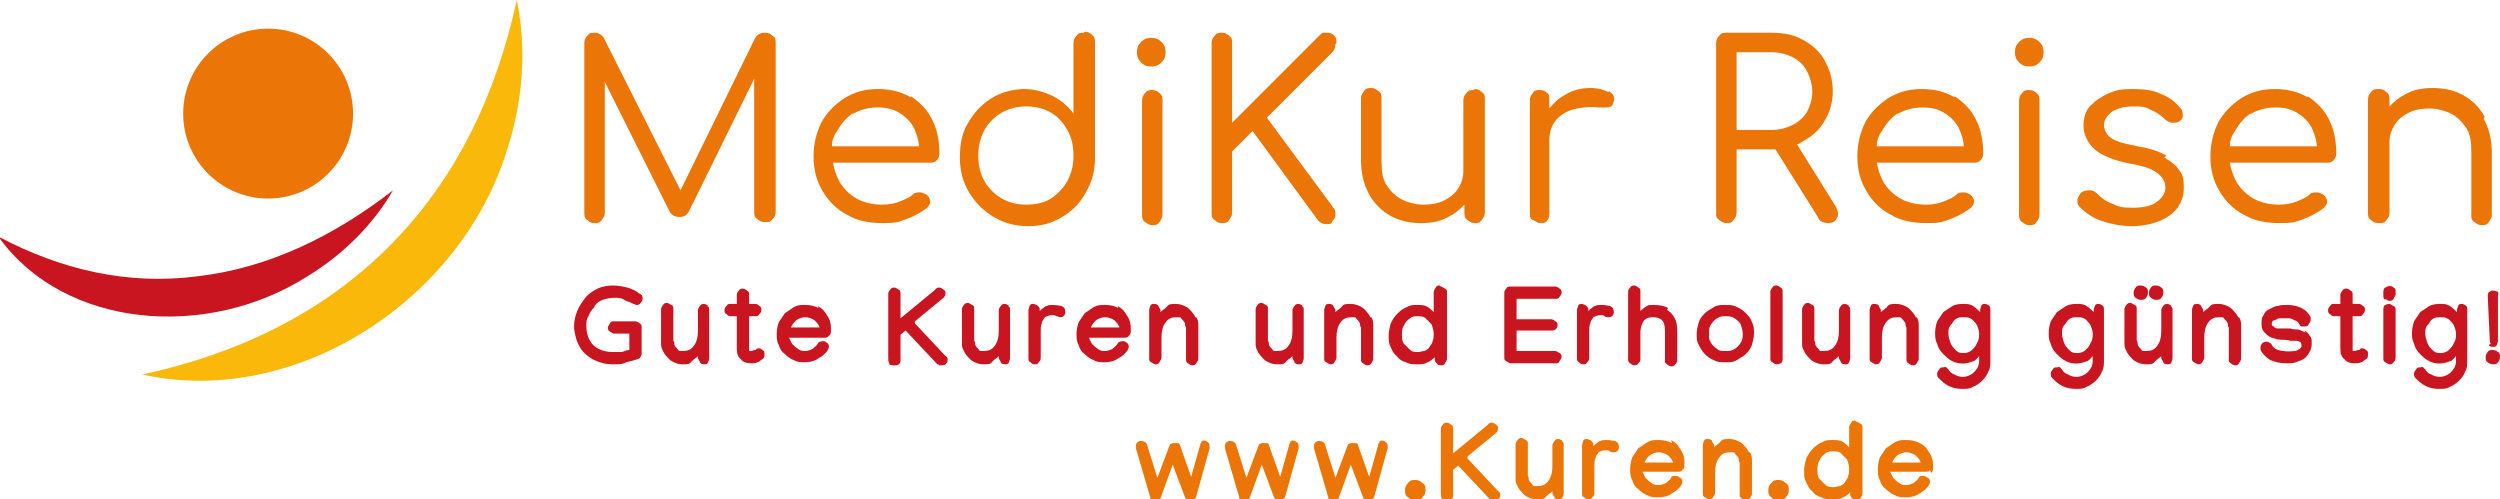<?xml version="1.0" encoding="UTF-8"?>
<svg xmlns="http://www.w3.org/2000/svg" version="1.1" viewBox="0 0 244.3 48.8">
  <defs>
    <style>
      .cls-1 {
        fill: #c91520;
      }

      .cls-2 {
        fill: #fab80b;
      }

      .cls-3 {
        fill: #eb7506;
      }
    </style>
  </defs>
  <!-- Generator: Adobe Illustrator 28.7.1, SVG Export Plug-In . SVG Version: 1.2.0 Build 142)  -->
  <g>
    <g id="Capa_1">
      <g>
        <path class="cls-3" d="M74.7,3.2c-.4,0-.7.2-.9.5l-7.3,14.9-7.5-14.9c-.2-.3-.5-.5-.9-.5s-.5,0-.7.3c-.2.2-.3.4-.3.7v16.6c0,.3,0,.5.3.7.2.2.4.3.7.3s.5,0,.7-.3.3-.4.3-.7v-12.8l6.3,12.6c.2.4.5.6,1,.6s.7-.2.9-.5l6.4-13v13c0,.3,0,.5.3.7.2.2.4.3.8.3s.5,0,.7-.3c.2-.2.3-.4.3-.7V4.2c0-.3,0-.5-.3-.7-.2-.2-.4-.3-.7-.3Z"/>
        <path class="cls-3" d="M89,9.5c-.9-.5-1.9-.8-3.2-.8s-2.3.3-3.3.9c-.9.6-1.7,1.4-2.2,2.3-.5,1-.8,2.1-.8,3.4s.3,2.4.9,3.4c.6,1,1.4,1.8,2.4,2.3,1,.6,2.2.8,3.5.8s1.5-.1,2.3-.4c.8-.3,1.5-.7,2-1.1.2-.2.3-.4.3-.6,0-.2-.1-.5-.4-.7-.2-.1-.4-.2-.6-.2-.2,0-.5,0-.7.2-.3.3-.8.5-1.3.7s-1.1.3-1.7.3c-.9,0-1.8-.2-2.5-.6-.7-.4-1.3-1-1.7-1.7-.3-.6-.5-1.2-.6-1.8h9.4c.3,0,.5,0,.7-.2.2-.2.3-.4.3-.7,0-1.2-.2-2.3-.7-3.3-.5-1-1.2-1.7-2.1-2.3ZM83.4,11.1c.7-.4,1.5-.6,2.4-.6s1.6.2,2.2.6,1.1.9,1.4,1.6c.2.5.4,1.1.4,1.6h-8.5c0-.6.2-1.1.5-1.5.4-.7.9-1.3,1.5-1.7Z"/>
        <path class="cls-3" d="M105.9,3.2c-.3,0-.5,0-.7.3-.2.2-.3.4-.3.8v6.8c-.5-.7-1.2-1.3-2-1.7-.8-.4-1.8-.7-2.8-.7s-2.3.3-3.2.9c-1,.6-1.7,1.4-2.3,2.4-.6,1-.8,2.1-.8,3.4s.3,2.4.9,3.4c.6,1,1.4,1.8,2.4,2.4,1,.6,2.1.9,3.4.9s2.3-.3,3.3-.9c1-.6,1.8-1.4,2.3-2.4.6-1,.9-2.1.9-3.3V4.2c0-.3,0-.6-.3-.8-.2-.2-.4-.3-.7-.3ZM104.3,17.7c-.4.7-1,1.3-1.6,1.7s-1.5.6-2.4.6-1.7-.2-2.4-.6c-.7-.4-1.3-1-1.7-1.7-.4-.7-.6-1.5-.6-2.5s.2-1.7.6-2.5c.4-.7,1-1.3,1.7-1.7.7-.4,1.5-.6,2.4-.6s1.7.2,2.4.6,1.2,1,1.6,1.7c.4.7.6,1.5.6,2.5s-.2,1.7-.6,2.5Z"/>
        <path class="cls-3" d="M112.6,8.8c-.3,0-.5,0-.7.3-.2.2-.3.4-.3.8v11c0,.3,0,.6.3.8s.4.3.7.3.5,0,.7-.3.3-.4.3-.8v-11c0-.3,0-.6-.3-.8-.2-.2-.4-.3-.7-.3Z"/>
        <path class="cls-3" d="M112.5,3.7c-.4,0-.7.1-1,.4-.3.3-.4.6-.4,1s.1.7.4,1c.3.3.6.4,1,.4s.7-.1,1-.4c.3-.3.4-.6.4-1s-.1-.7-.4-1c-.3-.3-.6-.4-1-.4Z"/>
        <path class="cls-3" d="M130.6,4.2c0-.3,0-.5-.2-.7-.2-.2-.4-.3-.7-.3s-.3,0-.4,0c-.1,0-.3.2-.4.3l-8.5,8.5v-7.8c0-.3,0-.5-.3-.7-.2-.2-.4-.3-.7-.3s-.5,0-.7.3c-.2.2-.3.4-.3.7v16.6c0,.3,0,.5.3.7.2.2.4.3.7.3s.5,0,.7-.3.3-.4.3-.7v-6l2-2,6.3,8.6c.2.3.5.5.9.5s.5,0,.6-.3c.2-.2.3-.4.3-.6,0-.3,0-.5-.2-.7l-6.5-8.8,6.4-6.4c.2-.2.3-.5.3-.8Z"/>
        <path class="cls-3" d="M144,8.8c-.3,0-.5,0-.7.3-.2.2-.3.4-.3.7v6.9c0,.7-.2,1.2-.5,1.7-.3.5-.8.9-1.4,1.2-.6.3-1.3.4-2,.4s-1.5-.2-2.1-.5-1.1-.8-1.5-1.4-.5-1.4-.5-2.4v-6.1c0-.3,0-.5-.3-.7s-.4-.3-.7-.3-.5,0-.7.3-.3.4-.3.7v6.1c0,1.3.3,2.4.8,3.3.5.9,1.2,1.6,2.1,2.1.9.5,1.9.7,3,.7s2-.2,2.8-.7c.6-.3,1-.7,1.4-1.1v.7c0,.3,0,.6.3.8s.4.3.7.3.5,0,.7-.3.3-.4.3-.8v-11c0-.3,0-.5-.3-.7-.2-.2-.4-.3-.7-.3Z"/>
        <path class="cls-3" d="M157.2,9c-.4-.2-1-.4-1.8-.4s-1.8.2-2.5.7c-.6.3-1.1.8-1.5,1.3v-.8c0-.3,0-.6-.2-.7-.2-.2-.4-.3-.7-.3s-.6,0-.7.3c-.2.2-.3.4-.3.7v11c0,.3,0,.6.3.7s.4.3.7.3.6,0,.7-.3c.2-.2.2-.4.2-.7v-7.1c0-.7.2-1.4.6-1.9s1-.9,1.7-1.1c.7-.2,1.6-.3,2.5-.2.3,0,.5,0,.7,0s.4,0,.5-.1c.2,0,.2-.3.3-.5.1-.4,0-.7-.5-1Z"/>
        <path class="cls-3" d="M175.6,14.1c.2,0,.4-.2.6-.3.9-.5,1.6-1.1,2.1-2,.5-.8.8-1.8.8-2.9s-.3-2.1-.8-3c-.5-.9-1.2-1.5-2.1-2-.9-.5-1.9-.7-3.1-.7h-4.4c-.3,0-.5,0-.7.3-.2.2-.3.4-.3.7v16.6c0,.3,0,.5.3.7s.4.3.7.3.5,0,.7-.3.3-.4.3-.7v-6.2h3.4c.1,0,.3,0,.4,0l4.2,6.7c0,.2.2.3.4.4.1,0,.3.1.5.1.5,0,.8-.2.9-.5.2-.3.1-.7-.1-1.1l-3.8-6.1ZM169.7,12.6v-7.5h3.4c.8,0,1.5.2,2.1.5.6.3,1.1.8,1.4,1.4.3.6.5,1.3.5,2s-.2,1.3-.5,1.9c-.3.5-.8,1-1.4,1.3s-1.3.5-2.1.5h-3.4Z"/>
        <path class="cls-3" d="M191,9.5c-.9-.5-1.9-.8-3.2-.8s-2.3.3-3.3.9c-.9.6-1.7,1.4-2.2,2.3-.5,1-.8,2.1-.8,3.4s.3,2.4.9,3.4c.6,1,1.4,1.8,2.4,2.3,1,.6,2.2.8,3.5.8s1.5-.1,2.3-.4c.8-.3,1.5-.7,2-1.1.2-.2.3-.4.3-.6,0-.2-.1-.5-.4-.7-.2-.1-.4-.2-.6-.2-.2,0-.5,0-.7.2-.3.3-.8.5-1.3.7s-1.1.3-1.7.3c-.9,0-1.8-.2-2.5-.6-.7-.4-1.3-1-1.7-1.7-.3-.6-.5-1.2-.6-1.8h9.4c.3,0,.5,0,.7-.2.2-.2.3-.4.3-.7,0-1.2-.2-2.3-.7-3.3-.5-1-1.2-1.7-2.1-2.3ZM185.5,11.1c.7-.4,1.5-.6,2.4-.6s1.6.2,2.2.6,1.1.9,1.4,1.6c.2.5.4,1.1.4,1.6h-8.5c0-.6.2-1.1.5-1.5.4-.7.9-1.3,1.5-1.7Z"/>
        <path class="cls-3" d="M198.3,3.7c-.4,0-.7.1-1,.4-.3.3-.4.6-.4,1s.1.7.4,1c.3.3.6.4,1,.4s.7-.1,1-.4c.3-.3.4-.6.4-1s-.1-.7-.4-1c-.3-.3-.6-.4-1-.4Z"/>
        <path class="cls-3" d="M198.3,8.8c-.3,0-.5,0-.7.3-.2.2-.3.4-.3.8v11c0,.3,0,.6.3.8s.4.3.7.3.5,0,.7-.3.3-.4.3-.8v-11c0-.3,0-.6-.3-.8-.2-.2-.4-.3-.7-.3Z"/>
        <path class="cls-3" d="M211.7,15.2c-.7-.4-1.6-.7-2.8-.9-.9-.2-1.5-.3-2-.5-.5-.2-.8-.4-1-.7-.2-.3-.3-.6-.3-.9,0-.5.3-.9.8-1.3.5-.3,1.2-.5,2-.5s1.2,0,1.7.3c.5.2,1,.5,1.4.9.2.2.4.3.7.4.3,0,.5,0,.7-.1.2-.1.4-.3.4-.6,0-.2,0-.5-.2-.7-.5-.6-1.1-1.1-1.9-1.4-.8-.4-1.7-.5-2.8-.5s-1.6.1-2.3.4c-.7.3-1.3.7-1.8,1.2s-.7,1.2-.7,2,.4,1.7,1.1,2.3,1.9,1.1,3.5,1.4c1.2.2,2.1.5,2.6.9.5.4.8.8.8,1.4,0,.6-.3,1-.8,1.4-.5.4-1.3.6-2.4.6s-1.4-.1-2-.4c-.6-.2-1.1-.6-1.5-1-.2-.2-.4-.3-.7-.3-.3,0-.5,0-.8.2-.2.2-.3.4-.4.7,0,.3,0,.5.2.7.6.6,1.3,1.1,2.2,1.4.9.3,1.9.5,2.9.5s2-.2,2.7-.5c.8-.3,1.4-.8,1.8-1.3.4-.6.6-1.2.6-2s-.1-1.2-.4-1.6c-.3-.5-.8-.9-1.5-1.3Z"/>
        <path class="cls-3" d="M225.5,9.5c-.9-.5-1.9-.8-3.2-.8s-2.3.3-3.3.9c-.9.6-1.7,1.4-2.2,2.3-.5,1-.8,2.1-.8,3.4s.3,2.4.9,3.4c.6,1,1.4,1.8,2.4,2.3,1,.6,2.2.8,3.5.8s1.5-.1,2.3-.4c.8-.3,1.5-.7,2-1.1.2-.2.3-.4.3-.6,0-.2-.1-.5-.4-.7-.2-.1-.4-.2-.6-.2-.2,0-.5,0-.7.2-.3.3-.8.5-1.3.7s-1.1.3-1.7.3c-.9,0-1.8-.2-2.5-.6-.7-.4-1.3-1-1.7-1.7-.3-.6-.5-1.2-.6-1.8h9.4c.3,0,.5,0,.7-.2.2-.2.3-.4.3-.7,0-1.2-.2-2.3-.7-3.3-.5-1-1.2-1.7-2.1-2.3ZM220,11.1c.7-.4,1.5-.6,2.4-.6s1.6.2,2.2.6,1.1.9,1.4,1.6c.2.5.4,1.1.4,1.6h-8.5c0-.6.2-1.1.5-1.5.4-.7.9-1.3,1.5-1.7Z"/>
        <path class="cls-3" d="M242.8,11.4c-.5-.9-1.2-1.6-2.1-2.1-.9-.5-1.9-.7-3-.7s-2,.2-2.8.7c-.6.3-1,.7-1.4,1.1v-.6c0-.3,0-.6-.3-.8-.2-.2-.4-.3-.7-.3s-.6,0-.8.3c-.2.2-.3.4-.3.8v11c0,.3,0,.5.3.7.2.2.4.3.8.3s.5,0,.7-.3c.2-.2.3-.4.3-.7v-6.9c0-.7.2-1.2.5-1.7.3-.5.8-.9,1.4-1.2.6-.3,1.3-.4,2-.4s1.5.2,2.1.5c.6.3,1.1.8,1.5,1.4.4.6.5,1.4.5,2.4v6.1c0,.3,0,.5.3.7s.4.3.7.3.5,0,.7-.3.3-.4.3-.7v-6.1c0-1.3-.3-2.4-.8-3.3Z"/>
      </g>
      <g>
        <path class="cls-1" d="M58.1,29.9c.2-.3.5-.5.8-.6s.7-.2,1.1-.2.7,0,1,.2.6.2.9.4c.1,0,.2.1.3.1s.3,0,.4-.2c.1-.1.2-.3.2-.4s0-.4-.3-.5c-.4-.3-.8-.5-1.2-.6-.4-.1-.9-.2-1.4-.2s-1.1.1-1.5.3-.9.5-1.2.9c-.3.4-.6.8-.8,1.3-.2.5-.3,1-.3,1.5s.2,1.4.5,1.9c.3.6.8,1,1.3,1.3.6.3,1.2.5,2,.5s.9,0,1.3-.2c.4-.1.8-.2,1.1-.3.1,0,.2-.1.3-.2,0-.1.1-.2.1-.3v-2.6c0-.2,0-.3-.2-.4-.1-.1-.3-.2-.4-.2h-2.1c-.2,0-.3,0-.4.2s-.2.3-.2.4,0,.3.2.4.3.2.4.2h1.5v1.6c-.2,0-.5.1-.7.2-.3,0-.6,0-.9,0-.5,0-1-.1-1.4-.3-.4-.2-.7-.5-.9-.9-.2-.4-.3-.8-.3-1.3s0-.7.2-1c.1-.3.3-.6.6-.9Z"/>
        <path class="cls-1" d="M69.2,29.9c-.1-.1-.3-.2-.4-.2s-.3,0-.4.2c-.1.1-.2.3-.2.4v2c0,.6-.1,1.1-.4,1.5-.3.4-.6.5-1.1.5s-.3,0-.5-.2c-.1-.1-.2-.2-.3-.4,0-.1,0-.3-.1-.4,0-.2,0-.3,0-.5v-2.6c0-.2,0-.3-.2-.4s-.3-.2-.4-.2-.3,0-.4.2c-.1.1-.2.3-.2.4v2.6c0,.2,0,.4,0,.7s0,.5.2.8c.1.3.4.6.7.9.3.2.7.4,1.2.4s.7,0,.9-.3c.2-.2.4-.3.6-.5v.2c0,.1.2.3.2.4,0,.1.2.2.4.2s.3,0,.4-.2c0-.1.1-.2.1-.4v-4.7c0-.2,0-.3-.2-.4Z"/>
        <path class="cls-1" d="M73.9,34.2c0,0-.1,0-.2,0,0,0-.2.1-.3.1s-.1,0-.2,0c0,0,0-.1,0-.3v-3.1h.6c.2,0,.3,0,.4-.2.1-.1.2-.2.2-.4s0-.3-.2-.4c-.1-.1-.2-.2-.4-.2h-.6v-.9c0-.2,0-.3-.2-.4-.1-.1-.3-.2-.4-.2s-.3,0-.4.2c-.1.1-.2.3-.2.4v.9h-.6c-.2,0-.3,0-.4.2-.1.1-.2.2-.2.4s0,.3.2.4c.1.1.2.2.4.2h.6v3.2c0,.4.1.8.4,1,.2.3.6.4,1,.4s.4,0,.6-.1c.2,0,.3-.2.5-.3.2-.1.2-.3.2-.5s0-.3-.2-.4c-.2-.2-.4-.2-.6-.1Z"/>
        <path class="cls-1" d="M80,30.1c-.4-.2-.8-.3-1.3-.3s-.7,0-1.1.2c-.3.2-.6.4-.9.6-.2.3-.4.6-.6.9-.1.3-.2.7-.2,1.1s0,.8.2,1.1c.1.4.3.7.6.9.3.3.6.5.9.6.3.2.7.2,1.1.2s.9-.1,1.3-.4c.4-.2.7-.5.9-.8,0,0,.1-.2.1-.3s0-.3-.2-.4c-.2-.2-.4-.2-.7-.1,0,0-.2.1-.2.2-.1.2-.3.3-.5.5-.2.1-.5.2-.7.2s-.5,0-.7-.2c-.2-.1-.4-.3-.6-.5-.1-.2-.2-.4-.3-.6h3.5c.1,0,.3,0,.4-.2.1,0,.2-.2.2-.4,0-.1,0-.2,0-.3,0-.5-.1-.9-.4-1.3-.2-.4-.5-.7-.9-.9ZM80.1,32h-2.8c.1-.3.3-.5.5-.7.3-.2.6-.3.9-.3s.6.1.9.3c.2.2.4.4.5.7Z"/>
        <path class="cls-1" d="M89.4,31.4l2.8-2.3c.1-.1.2-.3.2-.4s0-.3-.2-.4c-.1-.1-.3-.2-.4-.2s-.3,0-.4.2l-3.4,2.8c0-.4,0-.8,0-1.1s0-.9,0-1.3c0-.2,0-.3-.2-.4-.1-.1-.3-.2-.4-.2s-.3,0-.4.2c-.1.1-.2.2-.2.4v5c0,.3,0,.6,0,.8,0,.2,0,.4,0,.5s0,.4.1.5c0,.2.2.2.5.2s.3,0,.4-.1c.1,0,.2-.2.2-.4,0-.1,0-.4,0-.9,0-.4,0-.8,0-1.2v-.4s.5-.4.5-.4l3.1,3.3c0,0,.1,0,.2.1.3,0,.5,0,.6-.1.1-.1.2-.2.2-.4s0-.3-.2-.4l-3-3.2Z"/>
        <path class="cls-1" d="M98.6,29.9c-.1-.1-.3-.2-.4-.2s-.3,0-.4.2c-.1.1-.2.3-.2.4v2c0,.6-.1,1.1-.4,1.5-.3.4-.6.5-1.1.5s-.3,0-.5-.2c-.1-.1-.2-.2-.3-.4,0-.1,0-.3-.1-.4,0-.2,0-.3,0-.5v-2.6c0-.2,0-.3-.2-.4s-.3-.2-.4-.2-.3,0-.4.2c-.1.1-.2.3-.2.4v2.6c0,.2,0,.4,0,.7s0,.5.2.8c.1.3.4.6.7.9.3.2.7.4,1.2.4s.7,0,.9-.3c.2-.2.4-.3.6-.5v.2c0,.1.2.3.2.4,0,.1.2.2.4.2s.3,0,.4-.2c0-.1.1-.2.1-.4v-4.7c0-.2,0-.3-.2-.4Z"/>
        <path class="cls-1" d="M103.8,29.9c-.2,0-.5-.1-.9-.1s-.4,0-.6.1c-.2,0-.3.2-.5.3,0,0-.1.1-.2.2v-.2c0-.2-.2-.3-.3-.4-.1,0-.2-.1-.3-.1-.2,0-.3,0-.4.2,0,.1-.1.3-.1.4v4.7c0,.2,0,.3.2.4.1.1.2.2.4.2s.3,0,.4-.2c.1-.1.2-.2.2-.4v-2.6c0-.3,0-.6.1-.8,0-.2.2-.4.3-.6.2-.1.4-.2.7-.2s.3,0,.4.1c.2,0,.3.1.4.1.3,0,.5-.2.5-.5s-.1-.5-.4-.6Z"/>
        <path class="cls-1" d="M109.3,30.1c-.4-.2-.8-.3-1.3-.3s-.7,0-1.1.2c-.3.2-.6.4-.9.6-.2.3-.4.6-.6.9-.1.3-.2.7-.2,1.1s0,.8.2,1.1c.1.4.3.7.6.9.3.3.6.5.9.6.3.2.7.2,1.1.2s.9-.1,1.3-.4c.4-.2.7-.5.9-.8,0,0,.1-.2.1-.3s0-.3-.2-.4c-.2-.2-.4-.2-.7-.1,0,0-.2.1-.2.2-.1.2-.3.3-.5.5-.2.1-.5.2-.7.2s-.5,0-.7-.2c-.2-.1-.4-.3-.6-.5-.1-.2-.2-.4-.3-.6h3.5c.1,0,.3,0,.4-.2.1,0,.2-.2.2-.4,0-.1,0-.2,0-.3,0-.5-.1-.9-.4-1.3-.2-.4-.5-.7-.9-.9ZM109.4,32h-2.8c.1-.3.3-.5.5-.7.3-.2.6-.3.9-.3s.6.1.9.3c.2.2.4.4.5.7Z"/>
        <path class="cls-1" d="M116.8,31c-.1-.3-.4-.6-.7-.9-.3-.2-.7-.4-1.2-.4s-.7,0-.9.3c-.2.2-.4.3-.6.5v-.2c0-.1-.2-.3-.2-.4,0-.1-.2-.2-.4-.2s-.3,0-.4.2c0,.1-.1.2-.1.4v4.7c0,.2,0,.3.2.4s.3.2.4.2.3,0,.4-.2.2-.3.2-.4v-2c0-.6.1-1.1.4-1.5.3-.4.6-.5,1.1-.5s.3,0,.5.2c.1.1.2.2.3.4,0,.1,0,.3.1.4,0,.2,0,.4,0,.5v2.6c0,.2,0,.3.2.4.1.1.3.2.4.2s.3,0,.4-.2.2-.3.2-.4v-2.6c0-.2,0-.5,0-.7,0-.2,0-.5-.2-.8Z"/>
        <path class="cls-1" d="M127.3,29.9c-.1-.1-.3-.2-.4-.2s-.3,0-.4.2c-.1.1-.2.3-.2.4v2c0,.6-.1,1.1-.4,1.5-.3.4-.6.5-1.1.5s-.3,0-.5-.2c-.1-.1-.2-.2-.3-.4,0-.1,0-.3-.1-.4,0-.2,0-.3,0-.5v-2.6c0-.2,0-.3-.2-.4s-.3-.2-.4-.2-.3,0-.4.2c-.1.1-.2.3-.2.4v2.6c0,.2,0,.4,0,.7s0,.5.2.8c.1.3.4.6.7.9.3.2.7.4,1.2.4s.7,0,.9-.3c.2-.2.4-.3.6-.5v.2c0,.1.2.3.2.4,0,.1.2.2.4.2s.3,0,.4-.2c0-.1.1-.2.1-.4v-4.7c0-.2,0-.3-.2-.4Z"/>
        <path class="cls-1" d="M133.9,31c-.1-.3-.4-.6-.7-.9-.3-.2-.7-.4-1.2-.4s-.7,0-.9.3c-.2.2-.4.3-.6.5v-.2c0-.1-.2-.3-.2-.4,0-.1-.2-.2-.4-.2s-.3,0-.4.2c0,.1-.1.2-.1.4v4.7c0,.2,0,.3.2.4s.3.2.4.2.3,0,.4-.2.2-.3.2-.4v-2c0-.6.1-1.1.4-1.5.3-.4.6-.5,1.1-.5s.3,0,.5.2c.1.1.2.2.3.4,0,.1,0,.3.1.4,0,.2,0,.4,0,.5v2.6c0,.2,0,.3.2.4.1.1.3.2.4.2s.3,0,.4-.2.2-.3.2-.4v-2.6c0-.2,0-.5,0-.7,0-.2,0-.5-.2-.8Z"/>
        <path class="cls-1" d="M140.7,27.9c-.2,0-.3,0-.4.2s-.2.3-.2.4v2c-.2-.2-.4-.4-.6-.5-.3-.2-.6-.2-1-.2s-.7,0-1,.2c-.3.1-.6.3-.9.6-.3.3-.5.6-.7,1-.1.4-.2.8-.2,1.2s0,.8.2,1.1c.1.3.3.7.6.9.2.3.5.5.9.6.3.2.7.2,1.1.2s.7,0,1-.2c.3-.1.5-.3.7-.5v.2c0,.2.1.3.2.4,0,.1.2.2.4.2s.3,0,.4-.2.2-.3.2-.4v-6.5c0-.2,0-.3-.2-.4s-.3-.2-.4-.2ZM138.5,30.9c.3,0,.6,0,.8.2.2.2.4.4.6.6.1.3.2.6.2.9s0,.5-.1.7c0,.2-.2.4-.3.6-.1.2-.3.3-.5.4-.2,0-.4.1-.6.1-.3,0-.6,0-.8-.2-.2-.2-.4-.4-.6-.6s-.2-.6-.2-.9,0-.6.2-.9c.1-.3.3-.5.6-.7.2-.2.5-.2.8-.2Z"/>
        <path class="cls-1" d="M152.4,29c.1-.1.2-.3.2-.4s0-.3-.2-.4c-.1-.1-.3-.2-.4-.2h-4.4c-.2,0-.3,0-.4.2-.1.1-.2.2-.2.4v6.3c0,.2,0,.3.2.4s.3.2.4.2h4.4c.2,0,.3,0,.4-.2s.2-.3.2-.4,0-.3-.2-.4-.3-.2-.4-.2h-3.8s0-2,0-2h3.4c.1,0,.3,0,.4-.1.1-.1.2-.2.2-.4s0-.3-.2-.4c-.1-.1-.3-.2-.4-.2h-3.4s0-2,0-2h3.8c.2,0,.3,0,.4-.2Z"/>
        <path class="cls-1" d="M157.4,29.9c-.2,0-.5-.1-.9-.1s-.4,0-.6.1c-.2,0-.3.2-.5.3,0,0-.1.1-.2.2v-.2c0-.2-.2-.3-.3-.4-.1,0-.2-.1-.3-.1-.2,0-.3,0-.4.2,0,.1-.1.3-.1.4v4.7c0,.2,0,.3.2.4.1.1.2.2.4.2s.3,0,.4-.2c.1-.1.2-.2.2-.4v-2.6c0-.3,0-.6.1-.8,0-.2.2-.4.3-.6.2-.1.4-.2.7-.2s.3,0,.4.1.3.1.4.1c.3,0,.5-.2.5-.5s-.1-.5-.4-.6Z"/>
        <path class="cls-1" d="M163,30.1c-.3-.2-.8-.3-1.4-.3s-.5,0-.8.2c-.2.1-.3.2-.5.4v-1.9c0-.2,0-.3-.2-.4-.1-.1-.3-.2-.4-.2s-.3,0-.4.2c-.1.1-.2.2-.2.4v6.6c0,.1,0,.3.2.4.1.1.3.2.4.2s.3,0,.4-.2c.1-.1.2-.2.2-.4v-2.6c0-.4.1-.8.3-1.1.2-.3.5-.4.9-.4s.8.1,1,.4c.2.3.2.7.2,1.2v2.6c0,.2,0,.3.2.4.1.1.3.2.4.2s.3,0,.4-.2c.1-.1.2-.2.2-.4v-2.6c0-.5,0-1-.2-1.4-.2-.4-.4-.7-.8-.9Z"/>
        <path class="cls-1" d="M170.6,30.6c-.3-.3-.6-.5-.9-.6-.3-.2-.7-.2-1.1-.2s-.8,0-1.1.2c-.3.2-.7.4-.9.6-.3.3-.5.6-.6.9-.1.4-.2.7-.2,1.1s0,.8.2,1.1c.2.4.4.7.6.9.3.3.6.5.9.6.3.2.7.2,1.1.2s.8,0,1.1-.2c.3-.2.7-.4.9-.6.3-.3.5-.6.6-.9.1-.4.2-.7.2-1.1s0-.8-.2-1.1c-.1-.4-.4-.7-.6-.9ZM168.6,30.9c.3,0,.6,0,.9.2.3.2.5.4.6.6.1.3.2.6.2.9s0,.6-.2.9c-.2.3-.4.5-.6.6-.3.2-.5.2-.9.2s-.6,0-.8-.2c-.3-.2-.5-.4-.6-.6-.2-.3-.2-.5-.2-.9s0-.6.2-.9.4-.5.6-.6c.3-.2.5-.2.9-.2Z"/>
        <path class="cls-1" d="M173.6,27.9c-.2,0-.3,0-.4.2-.1.1-.2.3-.2.4v6.5c0,.2,0,.3.2.4.1.1.3.2.4.2s.2,0,.4-.1c.1,0,.2-.2.2-.4v-6.6c0-.1,0-.3-.2-.4-.1-.1-.3-.2-.4-.2Z"/>
        <path class="cls-1" d="M180.7,29.9c-.1-.1-.3-.2-.4-.2s-.3,0-.4.2c-.1.1-.2.3-.2.4v2c0,.6-.1,1.1-.4,1.5-.3.4-.6.5-1.1.5s-.3,0-.5-.2c-.1-.1-.2-.2-.3-.4,0-.1,0-.3-.1-.4,0-.2,0-.3,0-.5v-2.6c0-.2,0-.3-.2-.4s-.3-.2-.4-.2-.3,0-.4.2c-.1.1-.2.3-.2.4v2.6c0,.2,0,.4,0,.7s0,.5.2.8c.1.3.4.6.7.9.3.2.7.4,1.2.4s.7,0,.9-.3c.2-.2.4-.3.6-.5v.2c0,.1.2.3.2.4,0,.1.2.2.4.2s.3,0,.4-.2c0-.1.1-.2.1-.4v-4.7c0-.2,0-.3-.2-.4Z"/>
        <path class="cls-1" d="M187.2,31c-.1-.3-.4-.6-.7-.9-.3-.2-.7-.4-1.2-.4s-.7,0-.9.3c-.2.2-.4.3-.6.5v-.2c0-.1-.2-.3-.2-.4,0-.1-.2-.2-.4-.2s-.3,0-.4.2c0,.1-.1.2-.1.4v4.7c0,.2,0,.3.2.4s.3.2.4.2.3,0,.4-.2.2-.3.2-.4v-2c0-.6.1-1.1.4-1.5.3-.4.6-.5,1.1-.5s.3,0,.5.2c.1.1.2.2.3.4,0,.1,0,.3.1.4,0,.2,0,.4,0,.5v2.6c0,.2,0,.3.2.4.1.1.3.2.4.2s.3,0,.4-.2.2-.3.2-.4v-2.6c0-.2,0-.5,0-.7,0-.2,0-.5-.2-.8Z"/>
        <path class="cls-1" d="M194,29.7c-.2,0-.3,0-.4.2,0,.1-.1.2-.1.4v.2c-.2-.2-.4-.4-.7-.6-.3-.2-.6-.2-.9-.2s-.7,0-1.1.2c-.3.2-.6.4-.9.6-.2.3-.4.6-.6.9-.1.3-.2.7-.2,1.1s0,.7.2,1.1c.1.4.3.7.6,1s.5.5.9.7c.6.3,1.3.3,2,0,.2,0,.4-.3.6-.5v.3c0,.3,0,.6-.2.9-.2.3-.4.5-.6.6-.5.3-1.1.3-1.6,0-.3-.1-.5-.3-.6-.5,0,0-.1-.1-.2-.2s-.2,0-.3,0c-.2,0-.3,0-.4.2-.1.1-.2.3-.2.4s0,.3.1.4c.3.3.6.6,1,.8.4.2.8.3,1.3.3s.8,0,1.1-.2c.3-.1.7-.4.9-.6.3-.3.5-.6.6-.9.2-.3.2-.7.2-1.1v-4.9c0-.2,0-.3-.1-.4-.1-.1-.3-.2-.4-.2ZM193.4,32.6c0,.3,0,.6-.2.9-.1.3-.3.5-.5.7-.2.2-.5.3-.8.3s-.5,0-.8-.3c-.2-.2-.4-.4-.5-.7-.1-.3-.2-.6-.2-.9s0-.6.2-.8.3-.5.5-.6c.2-.2.5-.2.8-.2s.5,0,.8.2c.2.2.4.4.5.6.1.3.2.5.2.8Z"/>
        <path class="cls-1" d="M205.1,29.7c-.2,0-.3,0-.4.2,0,.1-.1.2-.1.4v.2c-.2-.2-.4-.4-.7-.6-.3-.2-.6-.2-.9-.2s-.7,0-1.1.2c-.3.2-.6.4-.9.6-.2.3-.4.6-.6.9-.1.3-.2.7-.2,1.1s0,.7.2,1.1c.1.4.3.7.6,1s.5.5.9.7c.6.3,1.3.3,2,0,.2,0,.4-.3.6-.5v.3c0,.3,0,.6-.2.9-.2.3-.4.5-.6.6-.5.3-1.1.3-1.6,0-.3-.1-.5-.3-.6-.5,0,0-.1-.1-.2-.2s-.2,0-.3,0c-.2,0-.3,0-.4.2-.1.1-.2.3-.2.4s0,.3.1.4c.3.3.6.6,1,.8.4.2.8.3,1.3.3s.8,0,1.1-.2c.3-.1.7-.4.9-.6.3-.3.5-.6.6-.9.2-.3.2-.7.2-1.1v-4.9c0-.2,0-.3-.1-.4-.1-.1-.3-.2-.4-.2ZM204.5,32.6c0,.3,0,.6-.2.9-.1.3-.3.5-.5.7-.2.2-.5.3-.8.3s-.5,0-.8-.3c-.2-.2-.4-.4-.5-.7-.1-.3-.2-.6-.2-.9s0-.6.2-.8.3-.5.5-.6c.2-.2.5-.2.8-.2s.5,0,.8.2c.2.2.4.4.5.6.1.3.2.5.2.8Z"/>
        <path class="cls-1" d="M210.7,29.3c.2,0,.4,0,.5-.2.1-.1.2-.3.2-.5s0-.4-.2-.5c-.1-.1-.3-.2-.5-.2s-.4,0-.5.2c-.1.1-.2.3-.2.5s0,.4.2.5c.1.1.3.2.5.2Z"/>
        <path class="cls-1" d="M212.2,29.9c-.1-.1-.3-.2-.4-.2s-.3,0-.4.2c-.1.1-.2.3-.2.4v2c0,.6-.1,1.1-.4,1.5-.3.4-.6.5-1.1.5s-.3,0-.5-.2c-.1-.1-.2-.2-.3-.4,0-.1,0-.3-.1-.4,0-.2,0-.3,0-.5v-2.6c0-.2,0-.3-.2-.4s-.3-.2-.4-.2-.3,0-.4.2c-.1.1-.2.3-.2.4v2.6c0,.2,0,.4,0,.7s0,.5.2.8c.1.3.4.6.7.9.3.2.7.4,1.2.4s.7,0,.9-.3c.2-.2.4-.3.6-.5v.2c0,.1.2.3.2.4,0,.1.2.2.4.2s.3,0,.4-.2c0-.1.1-.2.1-.4v-4.7c0-.2,0-.3-.2-.4Z"/>
        <path class="cls-1" d="M209.2,29.3c.2,0,.4,0,.5-.2.1-.1.2-.3.2-.5s0-.4-.2-.5c-.1-.1-.3-.2-.5-.2s-.4,0-.5.2c-.1.1-.2.3-.2.5s0,.4.2.5c.1.1.3.2.5.2Z"/>
        <path class="cls-1" d="M218.7,31c-.1-.3-.4-.6-.7-.9-.3-.2-.7-.4-1.2-.4s-.7,0-.9.3c-.2.2-.4.3-.6.5v-.2c0-.1-.2-.3-.2-.4,0-.1-.2-.2-.4-.2s-.3,0-.4.2c0,.1-.1.2-.1.4v4.7c0,.2,0,.3.2.4s.3.2.4.2.3,0,.4-.2.2-.3.2-.4v-2c0-.6.1-1.1.4-1.5.3-.4.6-.5,1.1-.5s.3,0,.5.2c.1.1.2.2.3.4,0,.1,0,.3.1.4,0,.2,0,.4,0,.5v2.6c0,.2,0,.3.2.4.1.1.3.2.4.2s.3,0,.4-.2.2-.3.2-.4v-2.6c0-.2,0-.5,0-.7,0-.2,0-.5-.2-.8Z"/>
        <path class="cls-1" d="M225.3,32.5c-.2-.1-.4-.2-.7-.3-.2,0-.5,0-.8-.1-.1,0-.3,0-.5,0-.2,0-.4,0-.6,0-.2,0-.4,0-.5-.2-.1,0-.2-.1-.2-.2,0-.2,0-.3.2-.4.2,0,.3-.2.6-.2.2,0,.4,0,.6,0,.3,0,.6,0,.8.2.2,0,.4.2.5.4,0,0,.1.2.2.2.1,0,.2,0,.3,0,.2,0,.3,0,.4-.2s.2-.3.2-.4,0-.2,0-.3c-.2-.4-.5-.7-.9-.9-.4-.2-.9-.3-1.4-.3s-.6,0-.9.1c-.3,0-.6.2-.8.3-.3.1-.5.3-.6.6-.2.2-.2.5-.2.8s0,.6.3.9c.2.2.4.4.7.5.3.1.6.2.9.2.3,0,.6,0,.9.1.2,0,.3,0,.5,0,.2,0,.3,0,.4.1.1,0,.2.1.2.3s0,.3-.2.4c-.1.1-.3.2-.5.2-.6.1-1.2,0-1.6-.1-.3-.1-.5-.3-.6-.5,0,0-.1-.2-.2-.2-.3-.2-.5-.1-.7,0-.1.1-.2.3-.2.4s0,.2,0,.3c.2.4.6.8,1,1,.5.2,1,.3,1.5.3s.8,0,1.2-.2c.4-.1.7-.3.9-.6.2-.3.4-.6.4-1.1s0-.6-.2-.8c-.1-.2-.3-.4-.5-.5Z"/>
        <path class="cls-1" d="M230.6,34.2c0,0-.1,0-.2,0,0,0-.2.1-.3.1s-.1,0-.2,0c0,0,0-.1,0-.3v-3.1h.6c.2,0,.3,0,.4-.2.1-.1.2-.2.2-.4s0-.3-.2-.4c-.1-.1-.2-.2-.4-.2h-.6v-.9c0-.2,0-.3-.2-.4-.1-.1-.3-.2-.4-.2s-.3,0-.4.2c-.1.1-.2.3-.2.4v.9h-.6c-.2,0-.3,0-.4.2-.1.1-.2.2-.2.4s0,.3.2.4c.1.1.2.2.4.2h.6v3.2c0,.4.1.8.4,1,.2.3.6.4,1,.4s.4,0,.6-.1c.2,0,.3-.2.5-.3.2-.1.2-.3.2-.5s0-.3-.2-.4c-.2-.2-.4-.2-.6-.1Z"/>
        <path class="cls-1" d="M233.1,29.2c.1.1.3.2.4.2s.3,0,.4-.2c0-.1.2-.3.2-.4v-.3c0-.2,0-.3-.2-.4-.2-.2-.5-.2-.8,0-.1,0-.2.2-.2.4v.4c0,.2,0,.3.2.4Z"/>
        <path class="cls-1" d="M233.9,29.9c-.1,0-.3-.2-.4-.2s-.2,0-.4.1c-.1,0-.2.2-.2.4v4.8c0,.2,0,.3.2.4s.3.2.4.2.3,0,.4-.2c.1-.1.2-.2.2-.4v-4.7c0-.2,0-.3-.2-.4Z"/>
        <path class="cls-1" d="M240.6,29.7c-.2,0-.3,0-.4.2,0,.1-.1.2-.1.4v.2c-.2-.2-.4-.4-.7-.6-.3-.2-.6-.2-.9-.2s-.7,0-1.1.2c-.3.2-.6.4-.9.6-.2.3-.4.6-.6.9-.1.3-.2.7-.2,1.1s0,.7.2,1.1c.1.4.3.7.6,1s.5.5.9.7c.6.3,1.3.3,2,0,.2,0,.4-.3.6-.5v.3c0,.3,0,.6-.2.9-.2.3-.4.5-.6.6-.5.3-1.1.3-1.6,0-.3-.1-.5-.3-.6-.5,0,0-.1-.1-.2-.2s-.2,0-.3,0c-.2,0-.3,0-.4.2-.1.1-.2.3-.2.4s0,.3.1.4c.3.3.6.6,1,.8.4.2.8.3,1.3.3s.8,0,1.1-.2c.3-.1.7-.4.9-.6.3-.3.5-.6.6-.9.2-.3.2-.7.2-1.1v-4.9c0-.2,0-.3-.1-.4-.1-.1-.3-.2-.4-.2ZM240,32.6c0,.3,0,.6-.2.9-.1.3-.3.5-.5.7-.2.2-.5.3-.8.3s-.5,0-.8-.3c-.2-.2-.4-.4-.5-.7-.1-.3-.2-.6-.2-.9s0-.6.2-.8.3-.5.5-.6c.2-.2.5-.2.8-.2s.5,0,.8.2c.2.2.4.4.5.6.1.3.2.5.2.8Z"/>
        <path class="cls-1" d="M243.2,33.7c0,.1.2.2.4.2s.3,0,.4-.2c0-.1.1-.2.1-.4v-4.4c.1-.2,0-.3,0-.4-.1,0-.3-.1-.4-.1h0c-.1,0-.3,0-.4.1-.1,0-.2.2-.2.4l.2,4.3c0,.1,0,.3.1.4Z"/>
        <path class="cls-1" d="M244.1,34.4c-.1-.1-.3-.2-.5-.2s-.4,0-.5.2c-.1.1-.2.3-.2.5s0,.4.2.5c.1.1.3.2.5.2s.4,0,.5-.2c.1-.1.2-.3.2-.5s0-.4-.2-.5Z"/>
      </g>
      <g>
        <circle class="cls-3" cx="26.2" cy="11.1" r="8.3"/>
        <path class="cls-2" d="M13.9,36.6c9.2-2,17.5-5.9,24.1-12.5,6.6-6.6,10.5-14.9,12.5-24.1,1,4.8.6,10-1,14.8-4.5,14.5-20.6,25.1-35.6,21.8h0Z"/>
        <path class="cls-1" d="M0,23.2c5.9,3.1,12.4,4.7,19.3,3.8,6.9-.8,13.3-3.9,19.1-8.4-1.9,3.3-4.8,6.2-8.2,8.3-9.9,6.4-23.9,5.2-30.3-3.7h0Z"/>
      </g>
      <g>
        <path class="cls-3" d="M117.5,43.1c0,0-.2.2-.2.3l-.9,3.2-1.1-3.1h0c0-.1-.1-.2-.2-.2,0,0-.2,0-.3,0-.2,0-.4,0-.5.2h0l-1.2,3.2-1-3.2c0-.1-.1-.2-.2-.3-.2-.1-.5-.2-.7,0-.1,0-.2.2-.2.4s0,.1,0,.2l1.4,4.8c0,.1,0,.2.2.3.1,0,.2.1.3.1s.2,0,.3,0c.1,0,.2-.2.2-.3l1.2-3.3,1.2,3.2c0,0,.1.2.2.2.2.1.5.1.7,0,0,0,.2-.2.2-.3l1.3-4.7c0,0,0-.1,0-.2,0-.1,0-.3-.2-.4-.2-.2-.5-.2-.7,0Z"/>
        <path class="cls-3" d="M126.2,43.1c0,0-.2.2-.2.3l-.9,3.2-1.1-3.1h0c0-.1-.1-.2-.2-.2,0,0-.2,0-.3,0-.2,0-.4,0-.5.2h0l-1.2,3.2-1-3.2c0-.1-.1-.2-.2-.3-.2-.1-.5-.2-.7,0-.1,0-.2.2-.2.4s0,.1,0,.2l1.4,4.8c0,.1,0,.2.2.3.1,0,.2.1.3.1s.2,0,.3,0c.1,0,.2-.2.2-.3l1.2-3.3,1.2,3.2c0,0,.1.2.2.2.2.1.5.1.7,0,0,0,.2-.2.2-.3l1.3-4.7c0,0,0-.1,0-.2,0-.1,0-.3-.2-.4-.2-.2-.5-.2-.7,0Z"/>
        <path class="cls-3" d="M134.9,43.1c0,0-.2.2-.2.3l-.9,3.2-1.1-3.1h0c0-.1-.1-.2-.2-.2,0,0-.2,0-.3,0-.2,0-.4,0-.5.2h0l-1.2,3.2-1-3.2c0-.1-.1-.2-.2-.3-.2-.1-.5-.2-.7,0-.1,0-.2.2-.2.4s0,.1,0,.2l1.4,4.8c0,.1,0,.2.2.3.1,0,.2.1.3.1s.2,0,.3,0c.1,0,.2-.2.2-.3l1.2-3.3,1.2,3.2c0,0,.1.2.2.2.2.1.5.1.7,0,0,0,.2-.2.2-.3l1.3-4.7c0,0,0-.1,0-.2,0-.1,0-.3-.2-.4-.2-.2-.5-.2-.7,0Z"/>
        <path class="cls-3" d="M138.3,46.9c-.2,0-.5,0-.7.3-.2.2-.3.4-.3.7s0,.5.3.7c.2.2.4.3.7.3s.5,0,.7-.3c.2-.2.3-.4.3-.7s0-.5-.3-.7c-.2-.2-.4-.3-.7-.3Z"/>
        <path class="cls-3" d="M143.4,44.6l2.8-2.3c.1-.1.2-.3.2-.4s0-.3-.2-.4c-.1-.1-.3-.2-.4-.2s-.3,0-.4.2l-3.4,2.8c0-.4,0-.8,0-1.1s0-.9,0-1.3c0-.2,0-.3-.2-.4-.1-.1-.3-.2-.4-.2s-.3,0-.4.2c-.1.1-.2.2-.2.4v5c0,.3,0,.6,0,.8,0,.2,0,.4,0,.5s0,.4.1.5c0,.2.2.2.5.2s.3,0,.4-.1c.1,0,.2-.2.2-.4,0-.1,0-.4,0-.9,0-.4,0-.8,0-1.2v-.4s.5-.4.5-.4l3.1,3.3c0,0,.1,0,.2.1.2,0,.5,0,.6-.1.1-.1.2-.2.2-.4s0-.3-.2-.4l-3-3.2Z"/>
        <path class="cls-3" d="M152.7,43.1c-.1-.1-.3-.2-.4-.2s-.3,0-.4.2c-.1.1-.2.3-.2.4v2c0,.6-.1,1.1-.4,1.5-.3.4-.6.5-1.1.5s-.3,0-.5-.2c-.1-.1-.2-.2-.3-.4,0-.1,0-.3-.1-.4,0-.2,0-.3,0-.5v-2.6c0-.2,0-.3-.2-.4s-.3-.2-.4-.2-.3,0-.4.2c-.1.1-.2.3-.2.4v2.6c0,.2,0,.4,0,.7s0,.5.2.8c.1.3.4.6.7.9.3.2.7.4,1.2.4s.7,0,.9-.3c.2-.2.4-.3.6-.5v.2c0,.1.2.3.2.4,0,.1.2.2.4.2s.3,0,.4-.2c0-.1.1-.2.1-.4v-4.7c0-.2,0-.3-.2-.4Z"/>
        <path class="cls-3" d="M157.9,43.1c-.2,0-.5-.1-.9-.1s-.4,0-.6.1c-.2,0-.3.2-.5.3,0,0-.1.1-.2.2v-.2c0-.2-.2-.3-.3-.4-.1,0-.2-.1-.3-.1-.2,0-.3,0-.4.2,0,.1-.1.3-.1.4v4.7c0,.2,0,.3.2.4.1.1.2.2.4.2s.3,0,.4-.2c.1-.1.2-.2.2-.4v-2.6c0-.3,0-.6.1-.8,0-.2.2-.4.3-.6.2-.1.4-.2.7-.2s.3,0,.4.1.3.1.4.1c.3,0,.5-.2.5-.5s-.1-.5-.4-.6Z"/>
        <path class="cls-3" d="M163.4,43.3c-.4-.2-.8-.3-1.3-.3s-.7,0-1.1.2c-.3.2-.6.4-.9.6-.2.3-.4.6-.6.9-.1.3-.2.7-.2,1.1s0,.8.2,1.1c.1.4.3.7.6.9.3.3.6.5.9.6.3.2.7.2,1.1.2s.9-.1,1.3-.4c.4-.2.7-.5.9-.8,0,0,.1-.2.1-.3s0-.3-.2-.4-.3-.2-.4-.2-.2,0-.3,0c0,0-.2.1-.2.2-.1.2-.3.3-.5.5-.2.1-.5.2-.7.2s-.5,0-.7-.2c-.2-.1-.4-.3-.6-.5-.1-.2-.2-.4-.3-.6h3.5c.1,0,.3,0,.4-.2.1,0,.2-.2.2-.4,0-.1,0-.2,0-.3,0-.5-.1-.9-.4-1.3-.2-.4-.5-.7-.9-.9ZM163.5,45.2h-2.8c.1-.3.3-.5.5-.7.3-.2.6-.3.9-.3s.6.1.9.3c.2.2.4.4.5.7Z"/>
        <path class="cls-3" d="M170.9,44.2c-.1-.3-.4-.6-.7-.9-.3-.2-.7-.4-1.2-.4s-.7,0-.9.3c-.2.2-.4.3-.6.5v-.2c0-.1-.2-.3-.2-.4,0-.1-.2-.2-.4-.2s-.3,0-.4.2c0,.1-.1.2-.1.4v4.7c0,.2,0,.3.2.4s.3.2.4.2.3,0,.4-.2.2-.3.2-.4v-2c0-.6.1-1.1.4-1.5.3-.4.6-.5,1.1-.5s.3,0,.5.2c.1.1.2.2.3.4,0,.1,0,.3.1.4,0,.2,0,.4,0,.5v2.6c0,.2,0,.3.2.4.1.1.3.2.4.2s.3,0,.4-.2.2-.3.2-.4v-2.6c0-.2,0-.5,0-.7,0-.2,0-.5-.2-.8Z"/>
        <path class="cls-3" d="M173.8,46.9c-.2,0-.5,0-.7.3-.2.2-.3.4-.3.7s0,.5.3.7c.2.2.4.3.7.3s.5,0,.7-.3c.2-.2.3-.4.3-.7s0-.5-.3-.7c-.2-.2-.4-.3-.7-.3Z"/>
        <path class="cls-3" d="M181.3,41.1c-.2,0-.3,0-.4.2s-.2.3-.2.4v2c-.2-.2-.4-.4-.6-.5-.3-.2-.6-.2-1-.2s-.7,0-1,.2c-.3.1-.6.3-.9.6-.3.3-.5.6-.7,1-.1.4-.2.8-.2,1.2s0,.8.2,1.1c.1.3.3.7.6.9.2.3.5.5.9.6.3.2.7.2,1.1.2s.7,0,1-.2c.3-.1.5-.3.7-.5v.2c0,.2.1.3.2.4,0,.1.2.2.4.2s.3,0,.4-.2.2-.3.2-.4v-6.5c0-.2,0-.3-.2-.4s-.3-.2-.4-.2ZM179.1,44.1c.3,0,.6,0,.8.2.2.2.4.4.6.6.1.3.2.6.2.9s0,.5-.1.7c0,.2-.2.4-.3.6-.1.2-.3.3-.5.4-.2,0-.4.1-.6.1-.3,0-.6,0-.8-.2-.2-.2-.4-.4-.6-.6s-.2-.6-.2-.9,0-.6.2-.9c.1-.3.3-.5.6-.7.2-.2.5-.2.8-.2Z"/>
        <path class="cls-3" d="M188.7,46.2c.1,0,.2-.2.2-.4,0-.1,0-.2,0-.3,0-.5-.1-.9-.4-1.3-.2-.4-.5-.7-.9-.9-.4-.2-.8-.3-1.3-.3s-.7,0-1.1.2c-.3.2-.6.4-.9.6-.2.3-.4.6-.6.9-.1.3-.2.7-.2,1.1s0,.8.2,1.1c.1.4.3.7.6.9.3.3.6.5.9.6.3.2.7.2,1.1.2s.9-.1,1.3-.4c.4-.2.7-.5.9-.8,0,0,.1-.2.1-.3s0-.3-.2-.4-.3-.2-.4-.2-.2,0-.3,0c0,0-.2.1-.2.2-.1.2-.3.3-.5.5-.2.1-.5.2-.7.2s-.5,0-.7-.2c-.2-.1-.4-.3-.6-.5-.1-.2-.2-.4-.3-.6h3.5c.1,0,.3,0,.4-.2ZM184.9,45.2c.1-.3.3-.5.5-.7.3-.2.6-.3.9-.3s.6.1.9.3c.2.2.4.4.5.7h-2.8Z"/>
      </g>
    </g>
  </g>
</svg>